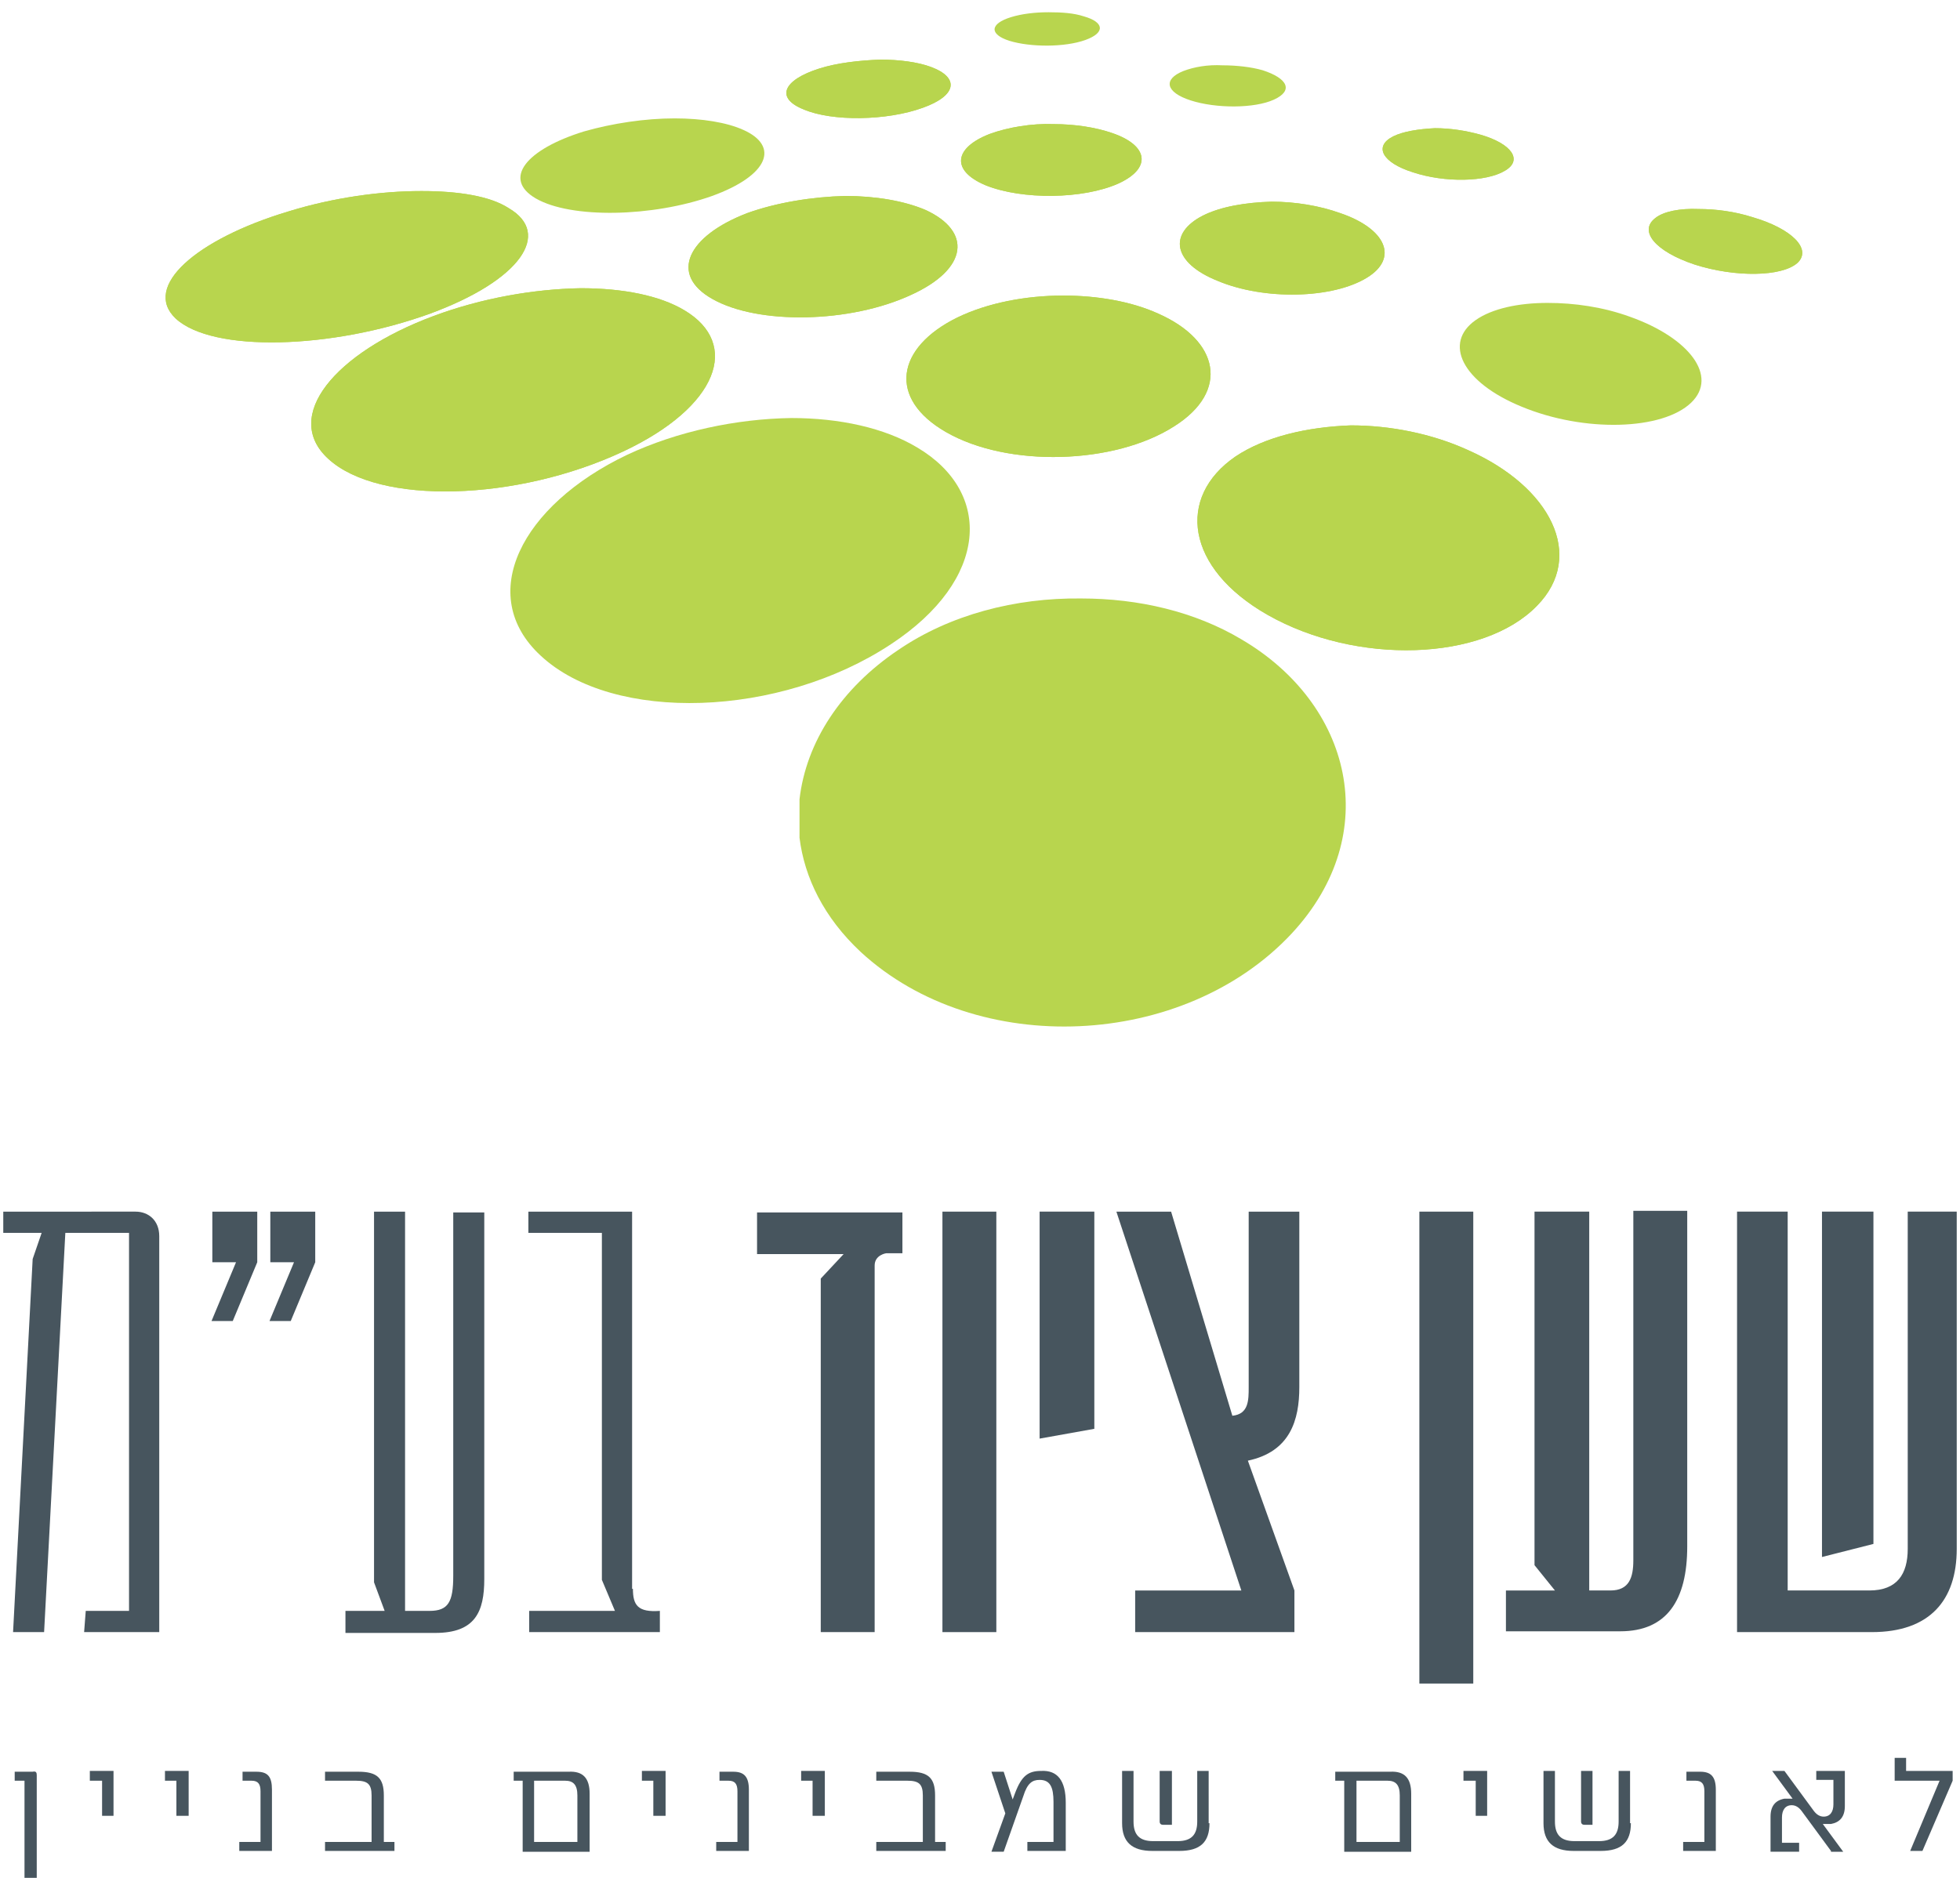 <svg version="1.1" xmlns="http://www.w3.org/2000/svg" xmlns:xlink="http://www.w3.org/1999/xlink" width="240" height="230" viewBox="0 0 240 230">
	<g fill="#b8d54e">
		<path d="M51.6,23.4c-5,0-10.8,0.8-16.3,2.5C24,29.3,17.4,35.1,21.5,39c4.5,4.2,19.1,3.8,31.2-0.6c11.1-4.1,14.9-9.8,9.6-12.9C60,24,56.1,23.4,51.6,23.4L51.6,23.4z"/>
		<path d="M51.6,23.4c-5,0-10.8,0.8-16.3,2.5C24,29.3,17.4,35.1,21.5,39c4.5,4.2,19.1,3.8,31.2-0.6c11.1-4.1,14.9-9.8,9.6-12.9C60,24,56.1,23.4,51.6,23.4L51.6,23.4z"/>
		<path d="M71.5,16.1c-7.1,2.2-10,5.8-5.9,8.2c4.3,2.5,14.3,2.3,21.6-0.3c6.9-2.5,8.3-6.1,3.8-8.1C89,15,86,14.5,82.6,14.5C79,14.5,75,15.1,71.5,16.1"/>
		<path d="M100.3,8.4c-4.4,1.4-5.4,3.6-1.9,5c3.5,1.5,10.2,1.4,14.6-0.2c4.2-1.5,4.5-3.7,1-5c-1.6-0.6-3.9-0.9-6.2-0.9C105.2,7.4,102.5,7.7,100.3,8.4"/>
		<path d="M100.3,8.4c-4.4,1.4-5.4,3.6-1.9,5c3.5,1.5,10.2,1.4,14.6-0.2c4.2-1.5,4.5-3.7,1-5c-1.6-0.6-3.9-0.9-6.2-0.9C105.2,7.4,102.5,7.7,100.3,8.4"/>
		<path d="M123.8,2.1c-2.6,0.8-2.7,2.1-0.2,2.9c2.6,0.8,6.8,0.8,9.3-0.1c2.5-0.9,2.3-2.2-0.2-2.9c-1.2-0.4-2.7-0.5-4.3-0.5C126.7,1.5,125.1,1.7,123.8,2.1"/>
		<path d="M53.1,38.7C41,43.2,34.5,51,40.2,56.2c6.2,5.7,23.1,5.2,36.1-0.9c11.7-5.5,14.4-13.2,7.5-17.3c-3-1.8-7.5-2.7-12.7-2.7C65.4,35.4,59,36.5,53.1,38.7"/>
		<path d="M53.1,38.7C41,43.2,34.5,51,40.2,56.2c6.2,5.7,23.1,5.2,36.1-0.9c11.7-5.5,14.4-13.2,7.5-17.3c-3-1.8-7.5-2.7-12.7-2.7C65.4,35.4,59,36.5,53.1,38.7"/>
		<path d="M91.5,26.1c-7.3,2.8-9.6,7.5-4.3,10.5c5.6,3.2,16.9,3,24.4-0.5c7-3.2,7.4-7.8,1.7-10.4c-2.6-1.1-6.1-1.7-9.8-1.7C99.5,24.1,95.1,24.8,91.5,26.1"/>
		<path d="M91.5,26.1c-7.3,2.8-9.6,7.5-4.3,10.5c5.6,3.2,16.9,3,24.4-0.5c7-3.2,7.4-7.8,1.7-10.4c-2.6-1.1-6.1-1.7-9.8-1.7C99.5,24.1,95.1,24.8,91.5,26.1"/>
		<path d="M121.2,16.4c-4.4,1.7-4.8,4.5-0.5,6.3c4.5,1.8,11.9,1.7,16.2-0.2c4.2-1.9,3.7-4.7-0.7-6.2c-2-0.7-4.6-1.1-7.2-1.1C126.3,15.1,123.4,15.6,121.2,16.4"/>
		<path d="M121.2,16.4c-4.4,1.7-4.8,4.5-0.5,6.3c4.5,1.8,11.9,1.7,16.2-0.2c4.2-1.9,3.7-4.7-0.7-6.2c-2-0.7-4.6-1.1-7.2-1.1C126.3,15.1,123.4,15.6,121.2,16.4"/>
		<path d="M144.9,8.7c-2.5,1-2.2,2.6,0.9,3.6c3.1,1,7.8,1,10.2-0.1c2.4-1.1,1.7-2.6-1.4-3.6c-1.4-0.4-3.2-0.6-4.9-0.6C147.9,7.9,146.2,8.2,144.9,8.7"/>
		<path d="M76.8,55.7c-13,6.2-18.6,17.2-10.6,24.6c8.9,8.3,29.3,7.6,42.9-1.4c12-7.9,12.5-18.6,3.2-24.1c-4-2.4-9.5-3.6-15.4-3.6C90.2,51.3,83,52.8,76.8,55.7"/>
		<path d="M117.2,38.9c-7.5,3.7-8.5,9.9-1.4,14c7.6,4.4,20.7,4,28-0.7c6.8-4.3,5.5-10.5-2-13.8c-3.3-1.5-7.5-2.2-11.6-2.2C125.6,36.2,120.9,37.1,117.2,38.9"/>
		<path d="M117.2,38.9c-7.5,3.7-8.5,9.9-1.4,14c7.6,4.4,20.7,4,28-0.7c6.8-4.3,5.5-10.5-2-13.8c-3.3-1.5-7.5-2.2-11.6-2.2C125.6,36.2,120.9,37.1,117.2,38.9"/>
		<path d="M147.3,26.4c-4.3,2.2-3.7,5.8,1.8,8c5.7,2.4,14.1,2.2,18.3-0.4c3.9-2.4,2.3-6-3.3-7.9c-2.5-0.9-5.5-1.4-8.4-1.4C152.5,24.8,149.5,25.3,147.3,26.4"/>
		<path d="M147.3,26.4c-4.3,2.2-3.7,5.8,1.8,8c5.7,2.4,14.1,2.2,18.3-0.4c3.9-2.4,2.3-6-3.3-7.9c-2.5-0.9-5.5-1.4-8.4-1.4C152.5,24.8,149.5,25.3,147.3,26.4"/>
		<path d="M170.6,16.7c-2.4,1.2-1.4,3.2,2.4,4.4c3.9,1.3,9,1.2,11.3-0.2c2.2-1.3,0.8-3.3-3-4.4c-1.8-0.5-3.7-0.8-5.6-0.8C173.7,15.8,171.8,16.1,170.6,16.7"/>
		<path d="M170.6,16.7c-2.4,1.2-1.4,3.2,2.4,4.4c3.9,1.3,9,1.2,11.3-0.2c2.2-1.3,0.8-3.3-3-4.4c-1.8-0.5-3.7-0.8-5.6-0.8C173.7,15.8,171.8,16.1,170.6,16.7"/>
		<path d="M110,79.6c-7,4.7-11.3,11.3-12.1,18.3v4.7c0.6,4.9,3,9.8,7.5,14c14.2,13.1,39.6,11.9,52.8-2.3c11.3-12.2,7.3-28.1-6.2-36c-5.7-3.4-12.6-5-19.6-5C124.3,73.2,116.3,75.3,110,79.6"/>
		<path d="M151.3,55.9c-7.3,5-6.1,13.7,3.9,19.4c10.9,6.2,26.4,5.7,33-1.1c6-6.1,1.7-14.6-8.5-19.1c-4.4-2-9.5-3-14.3-3C160,52.3,154.9,53.5,151.3,55.9"/>
		<path d="M151.3,55.9c-7.3,5-6.1,13.7,3.9,19.4c10.9,6.2,26.4,5.7,33-1.1c6-6.1,1.7-14.6-8.5-19.1c-4.4-2-9.5-3-14.3-3C160,52.3,154.9,53.5,151.3,55.9"/>
		<path d="M180.7,39.2c-4,2.8-1.7,7.6,5.6,10.6c7.7,3.2,17.3,2.9,20.8-0.5c3.3-3.2-0.2-7.9-7.5-10.5c-3.3-1.2-6.8-1.7-10.1-1.7C185.9,37.1,182.7,37.8,180.7,39.2"/>
		<path d="M202.7,26.7c-2.1,1.6,0,4.1,4.8,5.7c5,1.6,10.7,1.5,12.6-0.2c1.8-1.7-0.7-4.2-5.5-5.6c-2.2-0.7-4.5-1-6.6-1C205.7,25.5,203.7,25.9,202.7,26.7"/>
		<path d="M202.7,26.7c-2.1,1.6,0,4.1,4.8,5.7c5,1.6,10.7,1.5,12.6-0.2c1.8-1.7-0.7-4.2-5.5-5.6c-2.2-0.7-4.5-1-6.6-1C205.7,25.5,203.7,25.9,202.7,26.7"/>
	</g>
	<g fill="#47555e">
		<path d="M16.6,148.4c1.6,0,2.9,1.1,2.9,3v48.5h-9.2l0.2-2.6h5.3V151H8l-2.6,48.9H1.6l2.4-45.7l1.1-3.2H0.4v-2.6H16.6z"/>
		<path d="M25.9,161.8l3-7.2H26v-6.2h5.5v6.2l-3,7.2H25.9z M33,161.8l3-7.2h-2.9v-6.2h5.5v6.2l-3,7.2H33z"/>
		<path d="M42.3,199.9v-2.6h4.8l-1.3-3.5v-45.4h3.8v48.9h3c2.3,0,2.9-1.1,2.9-4.3v-44.5h3.8v44.9c0,4-1.1,6.6-6,6.6H42.3z"/>
		<path d="M77.5,194.6c0,2,0.6,2.9,3.3,2.7v2.6h-16v-2.6h10.5l-1.6-3.8V151h-9v-2.6h12.7V194.6z"/>
		<path d="M110.5,148.4v5.1h-2c0,0-1.4,0.2-1.4,1.5v44.9h-6.6v-43.3l2.8-3H92.7v-5.1H110.5z"/>
		<rect x="115.4" y="148.4" width="6.6" height="51.5"/>
		<polygon points="127.3,176.2 127.3,148.4 134,148.4 134,175"/>
		<path d="M158.5,194.8v5.1H139v-5.1h13l-15.3-46.4h6.7l7.5,25c2-0.2,2-1.9,2-3.5v-21.5h6.2v21.5c0,4-1.1,7.9-6.3,9L158.5,194.8z"/>
		<rect x="173.8" y="148.4" width="6.6" height="57.8"/>
		<path d="M184.4,199.9v-5.1h6l-2.5-3.1v-43.3h6.7v46.4h2.6c2.3,0,2.8-1.6,2.8-3.7v-42.8h6.6v41.1c0,6.6-2.5,10.4-8.2,10.4H184.4z"/>
		<path d="M239.6,148.4v41.3c0,6.3-3.3,10.2-10.4,10.2h-16.5v-51.5h6.2v46.4h10c3.4,0,4.7-2,4.7-5.1v-41.3H239.6zM223.1,148.4h6.3v40.7l-6.3,1.6V148.4z"/>
		<path d="M4.5,217.4V230H3v-11.9H1.8v-1.1H4C4.4,216.9,4.5,217.1,4.5,217.4"/>
		<polygon points="12.5,222.4 12.5,218.1 11,218.1 11,216.9 13.9,216.9 13.9,222.4"/>
		<polygon points="21.6,222.4 21.6,218.1 20.2,218.1 20.2,216.9 23.1,216.9 23.1,222.4"/>
		<path d="M33.3,219.2v7.5h-4v-1.1h2.6v-6.2c0-0.9-0.3-1.3-1.1-1.3h-1.1v-1.1l1.7,0C32.8,217,33.3,217.6,33.3,219.2"/>
		<path d="M48.3,225.6v1.1h-8.5v-1.1h5.7v-5.7c0-1.4-0.5-1.8-1.9-1.8h-3.8v-1.1h4.1c2.3,0,3.1,0.8,3.1,2.9v5.7H48.3z"/>
		<path d="M72.2,219.7v7.1H64v-8.7h-1.1v-1.1h6.7C71.4,216.9,72.2,217.8,72.2,219.7 M70.7,219.9c0-1.3-0.5-1.8-1.5-1.8h-3.8v7.5h5.3V219.9z"/>
		<polygon points="80,222.4 80,218.1 78.6,218.1 78.6,216.9 81.5,216.9 81.5,222.4"/>
		<path d="M91.7,219.2v7.5h-4v-1.1h2.6v-6.2c0-0.9-0.3-1.3-1.1-1.3h-1.1v-1.1l1.7,0C91.1,217,91.7,217.6,91.7,219.2"/>
		<polygon points="99.5,222.4 99.5,218.1 98.1,218.1 98.1,216.9 101,216.9 101,222.4"/>
		<path d="M115.8,225.6v1.1h-8.5v-1.1h5.7v-5.7c0-1.4-0.5-1.8-1.9-1.8h-3.8v-1.1h4.1c2.3,0,3.1,0.8,3.1,2.9v5.7H115.8z"/>
		<path d="M130.5,220.8v5.9h-4.7v-1.1h3.2v-4.9c0-1.8-0.4-2.7-1.7-2.7c-0.9,0-1.5,0.4-2,2l-2.4,6.8h-1.5l1.7-4.7l-1.7-5.1h1.5l1.1,3.4l0.3-0.8c0.8-2.1,1.6-2.7,3.2-2.7C129.5,216.8,130.5,218.1,130.5,220.8"/>
		<path d="M148.1,223.3c0,2.3-1.1,3.4-3.7,3.4h-3.3c-2.5,0-3.7-1.1-3.7-3.4v-6.4h1.4v6.2c0,1.6,0.7,2.4,2.4,2.4h3c1.7,0,2.4-0.8,2.4-2.4v-6.2h1.4V223.3z M142.1,216.9h1.4v6.6h-1.1c-0.2,0-0.4-0.1-0.4-0.4V216.9z"/>
		<path d="M172.8,219.7v7.1h-8.2v-8.7h-1.1v-1.1h6.7C172,216.9,172.8,217.8,172.8,219.7 M171.4,219.9c0-1.3-0.5-1.8-1.5-1.8h-3.8v7.5h5.3V219.9z"/>
		<polygon points="180.7,222.4 180.7,218.1 179.2,218.1 179.2,216.9 182.1,216.9 182.1,222.4"/>
		<path d="M199.7,223.3c0,2.3-1.1,3.4-3.7,3.4h-3.3c-2.5,0-3.7-1.1-3.7-3.4v-6.4h1.4v6.2c0,1.6,0.7,2.4,2.4,2.4h3c1.7,0,2.4-0.8,2.4-2.4v-6.2h1.4V223.3z M193.6,216.9h1.4v6.6H194c-0.2,0-0.4-0.1-0.4-0.4V216.9z"/>
		<path d="M210.1,219.2v7.5h-4v-1.1h2.6v-6.2c0-0.9-0.3-1.3-1.1-1.3h-1.1v-1.1l1.7,0C209.5,217,210.1,217.6,210.1,219.2"/>
		<path d="M224.2,226.7l-3.6-4.9c-0.3-0.4-0.7-0.7-1.2-0.7c-0.8,0-1.2,0.6-1.2,1.5v3.1h2.1v1.1h-3.5v-4.3c0-1.3,0.6-2,1.7-2.2c0.3,0,0.7,0,1,0l-2.5-3.4h1.5l3.6,4.9c0.3,0.4,0.7,0.7,1.2,0.7c0.8,0,1.2-0.6,1.2-1.5V218h-2.1v-1.1h3.5v4.3c0,1.3-0.6,2-1.7,2.2c-0.3,0-0.7,0-1,0l2.5,3.4H224.2z"/>
		<polygon points="237.5,218.1 232,218.1 232,215.3 233.4,215.3 233.4,216.9 239.1,216.9 239.1,218.1 235.4,226.7 233.9,226.7"/>
	</g>
</svg>
